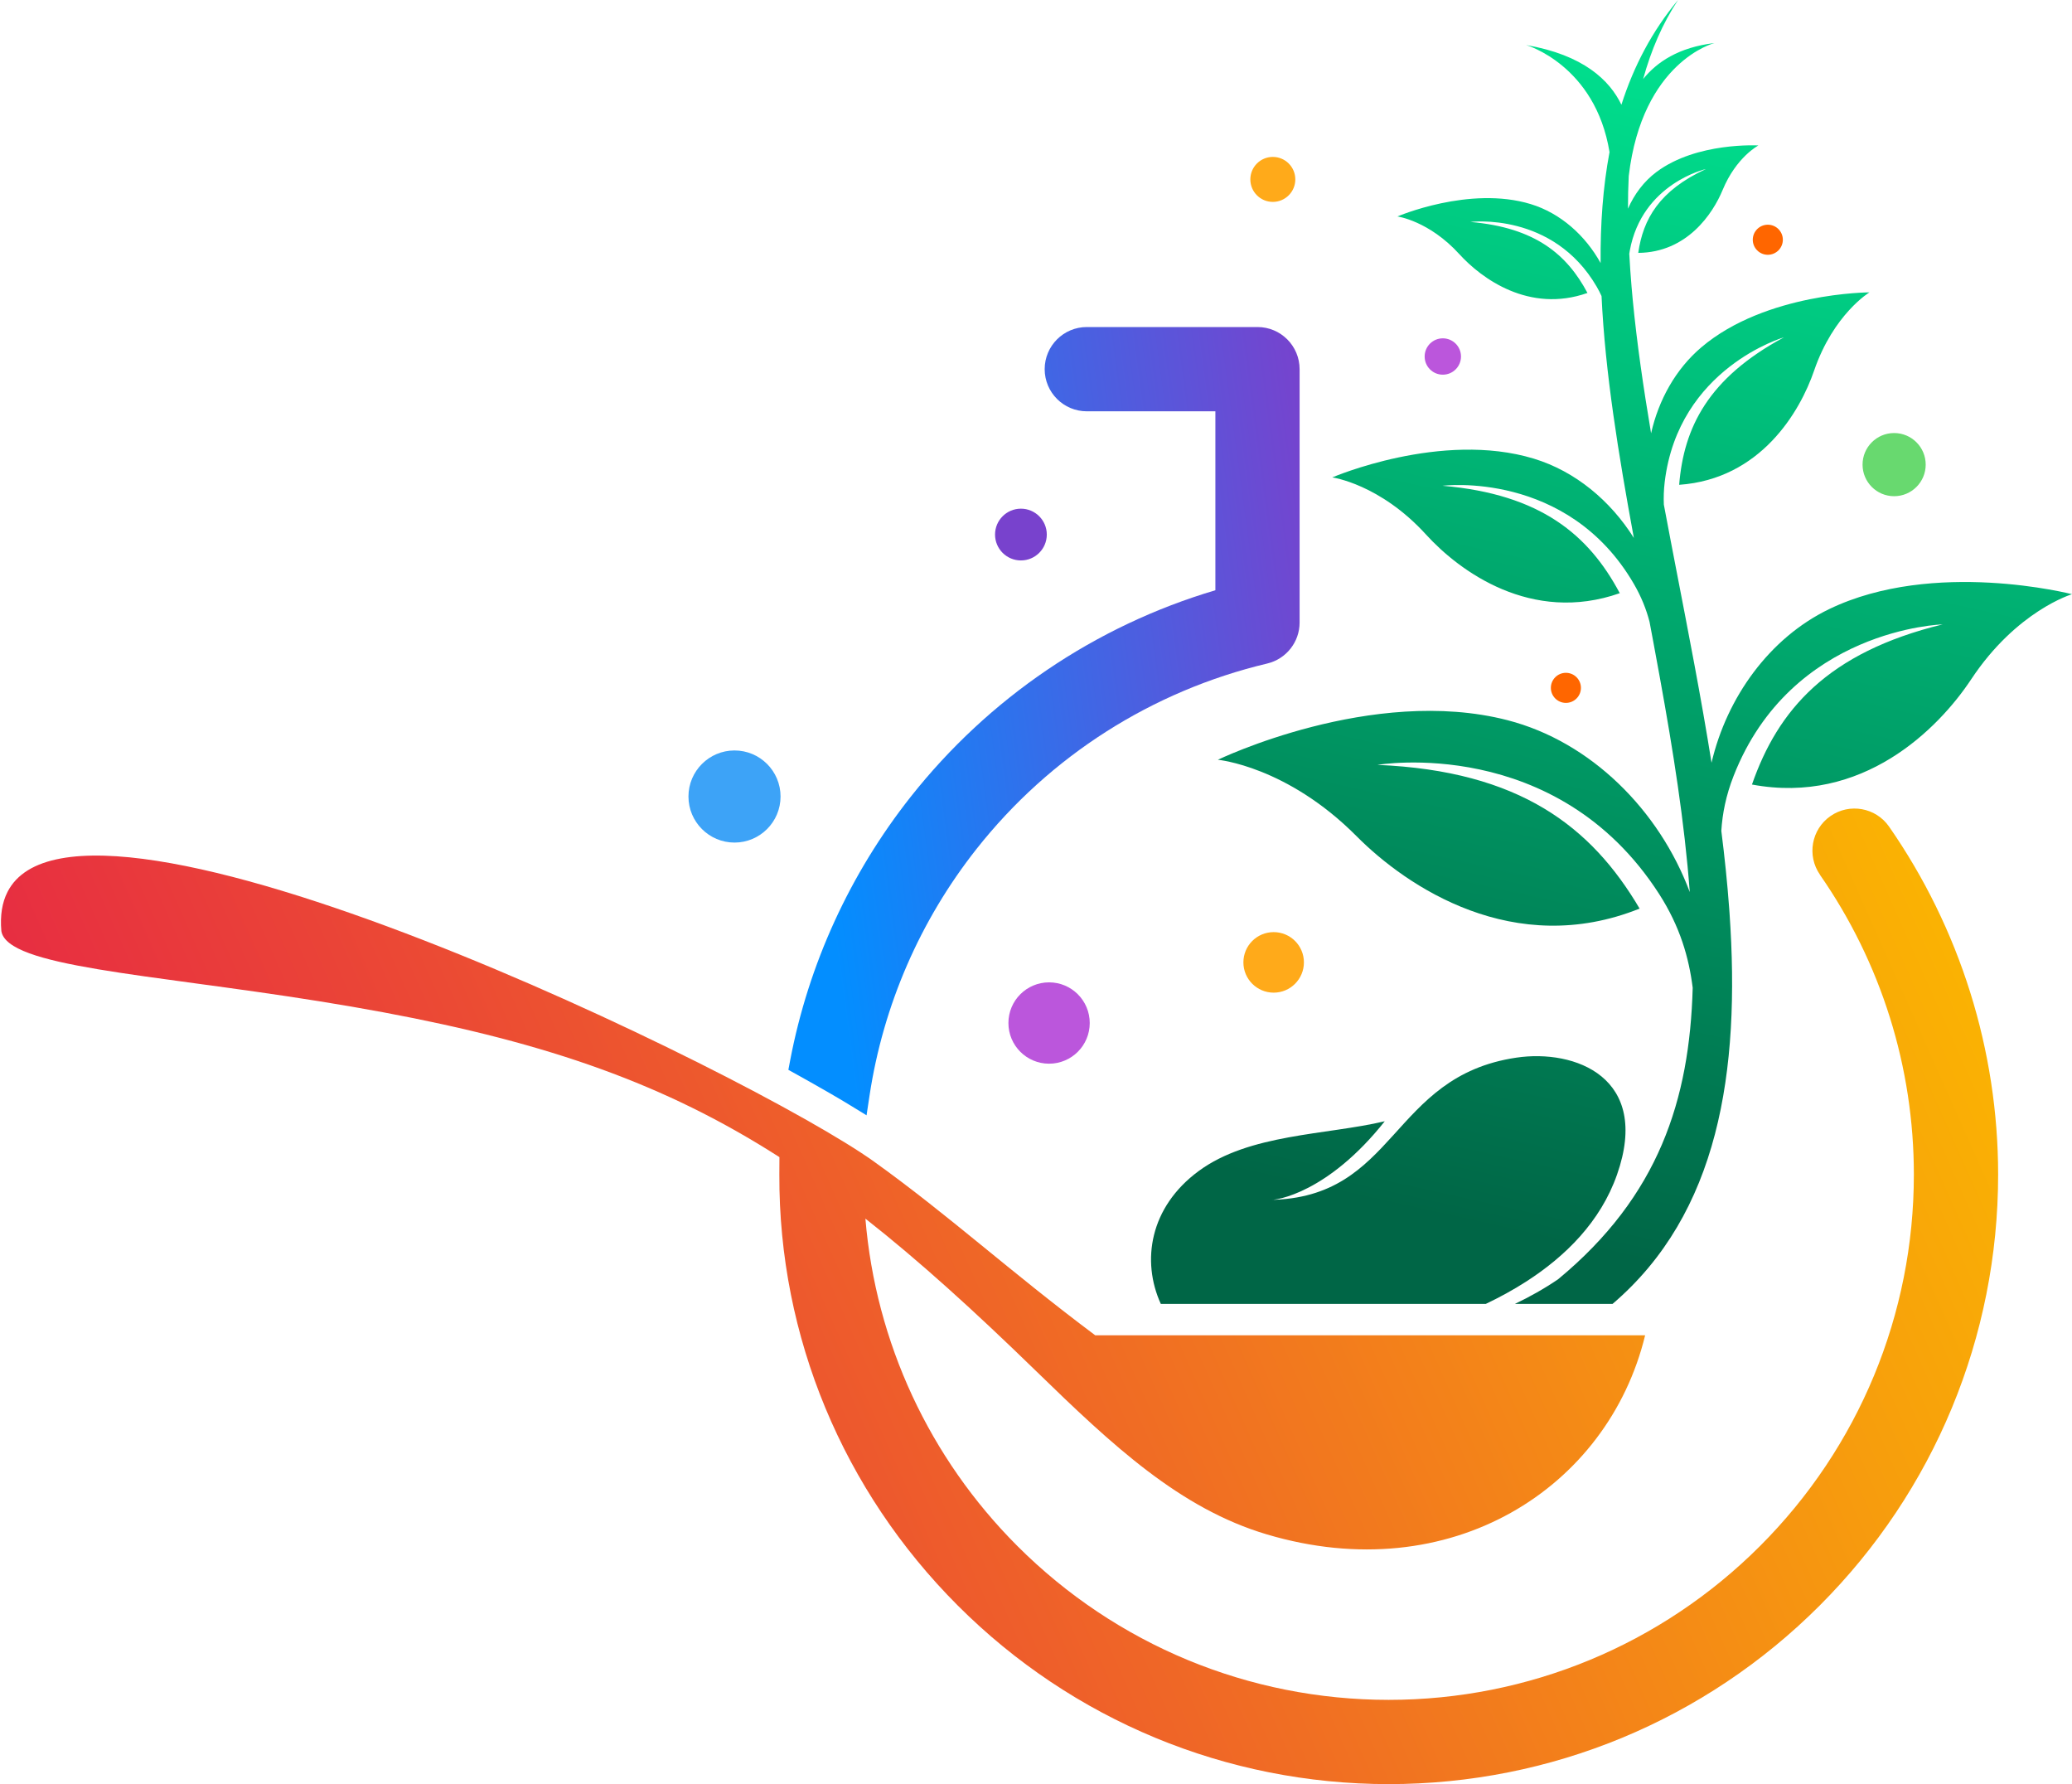 <?xml version="1.0" encoding="UTF-8"?>
<svg id="Layer_1" data-name="Layer 1" xmlns="http://www.w3.org/2000/svg" xmlns:xlink="http://www.w3.org/1999/xlink" viewBox="0 0 734.35 632.17">
  <defs>
    <style>
      .cls-1 {
        fill: url(#linear-gradient-2);
      }

      .cls-2 {
        fill: #bb56dc;
      }

      .cls-2, .cls-3, .cls-4, .cls-5, .cls-6, .cls-7 {
        fill-rule: evenodd;
      }

      .cls-3 {
        fill: #ffaa1a;
      }

      .cls-8 {
        clip-path: url(#clippath-2);
      }

      .cls-4 {
        fill: #3da3f7;
      }

      .cls-9 {
        clip-path: url(#clippath-1);
      }

      .cls-5 {
        fill: #7842cd;
      }

      .cls-10 {
        clip-path: url(#clippath);
      }

      .cls-11 {
        clip-rule: evenodd;
      }

      .cls-11, .cls-12 {
        fill: none;
      }

      .cls-6 {
        fill: #68d96f;
      }

      .cls-13 {
        fill: url(#linear-gradient-3);
      }

      .cls-14 {
        fill: url(#linear-gradient);
      }

      .cls-7 {
        fill: #f60;
      }
    </style>
    <clipPath id="clippath">
      <path class="cls-11" d="m536.9,462.02c5.21-2.49,10.39-5.38,15.31-8.73,35.69-29.5,46.61-63.58,47.71-103.29-1.35-10.71-4.49-21.68-11.86-33.17-36.41-56.71-99.88-45.81-99.88-45.81,50.46,2.12,75.86,21.96,92.92,50.92-44.44,17.84-82.44-7.67-100.26-25.6-24.73-24.9-49.21-27.13-49.21-27.13,0,0,54.64-26.4,102.63-14.03,29.6,7.62,53.81,31.96,64.62,60.91-1.85-24.74-5.93-50.27-10.57-75.83l-2.32-12.63-1.37-7.31c-1.13-4.36-2.89-8.84-5.58-13.47-23.49-40.36-67.77-34.73-67.77-34.73,34.87,2.99,51.86,17.5,62.8,38.06-31.3,11.01-56.84-7.79-68.64-20.75-16.37-17.98-33.25-20.27-33.25-20.27,0,0,38.63-16.64,71.49-6.63,14.67,4.47,27.12,14.92,35.39,28.07-5.46-29.66-10.18-58.65-11.45-85.7-.5-1.09-1.05-2.19-1.7-3.3-15.53-26.68-44.79-22.96-44.79-22.96,23.05,1.98,34.28,11.57,41.5,25.16-20.69,7.29-37.57-5.15-45.37-13.71-10.82-11.89-21.98-13.39-21.98-13.39,0,0,25.53-11,47.25-4.38,10.54,3.21,19.35,11.1,24.76,20.88-.11-13.73.82-26.9,3.16-39.31-5.05-30.85-29.54-37.93-29.54-37.93,20.3,3.5,29.6,12.5,33.75,21.15,4.34-13.58,10.83-26.04,20.07-37.1-5.52,8.36-9.54,17.74-12.36,27.99,4.82-6,12.62-11.26,25.24-12.74,0,0-25.54,6.42-30.35,47.12-.18,3.78-.28,7.64-.27,11.56,2.24-5.12,5.65-9.68,10.09-13,14.3-10.7,36.13-9.4,36.13-9.4,0,0-7.85,4.1-12.68,15.79-3.48,8.42-12.64,22.13-29.9,22.27,1.72-11.99,7.46-22.09,23.99-29.71,0,0-22.65,5.07-27,28.97-.07.35-.12.71-.17,1.06.21,3.88.48,7.83.82,11.82l.42,4.64c1.46,15.16,3.76,30.96,6.49,47.15,2.66-11.8,8.7-22.74,17.81-30.47,22.86-19.41,59.58-19.47,59.58-19.47,0,0-12.73,7.68-19.63,27.77-4.96,14.47-18.91,38.39-47.81,40.42,1.64-20.27,10.23-37.79,37.14-52.26,0,0-37.44,10.83-42.27,51.32-.33,2.8-.41,5.45-.3,7.95.79,4.19,1.58,8.4,2.39,12.61l1.73,9c4.49,23.24,9.11,46.76,12.78,69.85,5.42-23.15,20.52-44.22,41.67-54.42,37.17-17.93,86.09-5.29,86.09-5.29,0,0-19.62,5.82-35.75,30.18-11.63,17.55-38.49,44.58-77.68,37.26,9.21-26.43,26.71-46.77,67.56-56.74,0,0-53.61,1.46-74.07,53.7-2.7,6.9-3.97,13.33-4.35,19.46,1.18,9.29,2.13,18.46,2.79,27.48l.12,1.66c3.92,56.37-3.9,106.41-41.47,138.48h-34.6Zm.51-87.26c20.81-3.09,47.79,7.01,35.69,41.45-5.87,16.74-18.36,28.99-32.11,37.84-4.73,3.05-9.61,5.68-14.41,7.97h-115.17c-6.92-15.17-3.98-34.26,13.39-47.06,18.02-13.28,45.16-12.73,65.98-17.66-20,25.21-38.39,28.18-40.97,27.87,45.38-.55,42.72-43.76,87.6-50.41Z"/>
    </clipPath>
    <linearGradient id="linear-gradient" x1="524.25" y1="434.45" x2="613.26" y2="33.56" gradientUnits="userSpaceOnUse">
      <stop offset="0" stop-color="#006646"/>
      <stop offset="1" stop-color="#00de8d"/>
    </linearGradient>
    <clipPath id="clippath-1">
      <path class="cls-12" d="m430.75,209.14v-63.4h-45.57c-8.24,0-14.93-6.69-14.93-14.93s6.68-14.93,14.93-14.93h60.5c8.24,0,14.92,6.69,14.92,14.93v89.78c0,6.9-4.75,12.92-11.48,14.52-40.81,9.7-77,32.75-103,65.67-20.01,25.33-33.09,55.42-37.93,87.34l-1.07,7.07-6.1-3.73c-4.51-2.75-9.1-5.37-13.7-7.97-1.63-.92-3.26-1.83-4.9-2.74l-3.01-1.67.64-3.38c6.51-34.1,21.2-66.13,42.72-93.37,27.65-34.99,65.28-60.52,107.98-73.19"/>
    </clipPath>
    <linearGradient id="linear-gradient-2" x1="478.57" y1="241.04" x2="286.65" y2="266.67" gradientUnits="userSpaceOnUse">
      <stop offset="0" stop-color="#7842cd"/>
      <stop offset="1" stop-color="#038eff"/>
    </linearGradient>
    <clipPath id="clippath-2">
      <path class="cls-11" d="m645.02,309.92c-4.7-6.76-3.03-16.06,3.73-20.76,6.76-4.7,16.06-3.03,20.76,3.73,12.51,17.99,22.21,37.81,28.76,58.71,6.55,20.89,9.9,42.7,9.9,64.59,0,57.47-22.63,112.09-63.26,152.72-40.63,40.63-95.24,63.26-152.72,63.26s-112.09-22.63-152.72-63.26c-40.63-40.63-63.48-95.21-63.26-152.74l.03-6.16c-5.2-3.33-10.42-6.48-15.71-9.46-40.17-22.65-84.04-35.64-147.57-45.8-60.8-9.73-110.43-12.16-112.48-24.83-.49-5.56.28-10.15,2.17-13.86,26.04-51.26,264.13,64.71,307.12,95.54,26.74,19.18,47.75,38.6,78.39,61.54h194.9c-13.18,54.26-68.99,89.92-134.1,70.54-30.79-9.16-54.66-31.5-81.83-57.94-21.88-21.29-41.43-39.02-60.42-53.94,3.65,43.88,22.69,84.83,53.86,116,35.02,35.02,82.08,54.52,131.61,54.52s96.59-19.5,131.61-54.52c35.02-35.02,54.51-82.08,54.51-131.61,0-18.88-2.86-37.69-8.51-55.7-5.64-18.01-14.02-35.07-24.8-50.56"/>
    </clipPath>
    <linearGradient id="linear-gradient-3" x1="702.76" y1="293.12" x2="70.01" y2="575.07" gradientUnits="userSpaceOnUse">
      <stop offset="0" stop-color="#fbb800"/>
      <stop offset="1" stop-color="#e62645"/>
    </linearGradient>
  </defs>
  <g class="cls-10">
    <rect class="cls-14" x="404.49" width="329.85" height="462.02"/>
  </g>
  <g class="cls-9">
    <rect class="cls-1" x="279.4" y="115.89" width="181.2" height="279.3"/>
  </g>
  <g class="cls-8">
    <rect class="cls-13" y="264.8" width="708.18" height="367.37"/>
  </g>
  <path class="cls-3" d="m451.41,330.28c5.92,0,10.72,4.8,10.72,10.72s-4.8,10.73-10.72,10.73-10.73-4.8-10.73-10.73,4.8-10.72,10.73-10.72"/>
  <path class="cls-6" d="m671.31,153.44c6.18,0,11.19,5.01,11.19,11.19s-5.01,11.19-11.19,11.19-11.19-5.01-11.19-11.19,5.01-11.19,11.19-11.19"/>
  <path class="cls-7" d="m554.98,238.4c2.94,0,5.33,2.39,5.33,5.33s-2.39,5.33-5.33,5.33-5.33-2.39-5.33-5.33,2.39-5.33,5.33-5.33"/>
  <path class="cls-2" d="m371.81,348.08c7.96,0,14.41,6.45,14.41,14.41s-6.45,14.41-14.41,14.41-14.41-6.45-14.41-14.41,6.45-14.41,14.41-14.41"/>
  <path class="cls-5" d="m361.83,180.24c5.06,0,9.17,4.1,9.17,9.17s-4.11,9.17-9.17,9.17-9.17-4.1-9.17-9.17,4.11-9.17,9.17-9.17"/>
  <path class="cls-3" d="m451.11,55.6c4.4,0,7.97,3.57,7.97,7.97s-3.57,7.97-7.97,7.97-7.97-3.57-7.97-7.97,3.57-7.97,7.97-7.97"/>
  <path class="cls-2" d="m511.36,119.88c3.56,0,6.44,2.88,6.44,6.44s-2.88,6.44-6.44,6.44-6.44-2.88-6.44-6.44,2.88-6.44,6.44-6.44"/>
  <path class="cls-4" d="m260.32,265.91c9.02,0,16.32,7.31,16.32,16.32s-7.31,16.32-16.32,16.32-16.32-7.31-16.32-16.32,7.31-16.32,16.32-16.32"/>
  <path class="cls-7" d="m626.54,79.62c2.95,0,5.33,2.39,5.33,5.33s-2.39,5.33-5.33,5.33-5.33-2.39-5.33-5.33,2.39-5.33,5.33-5.33"/>
</svg>